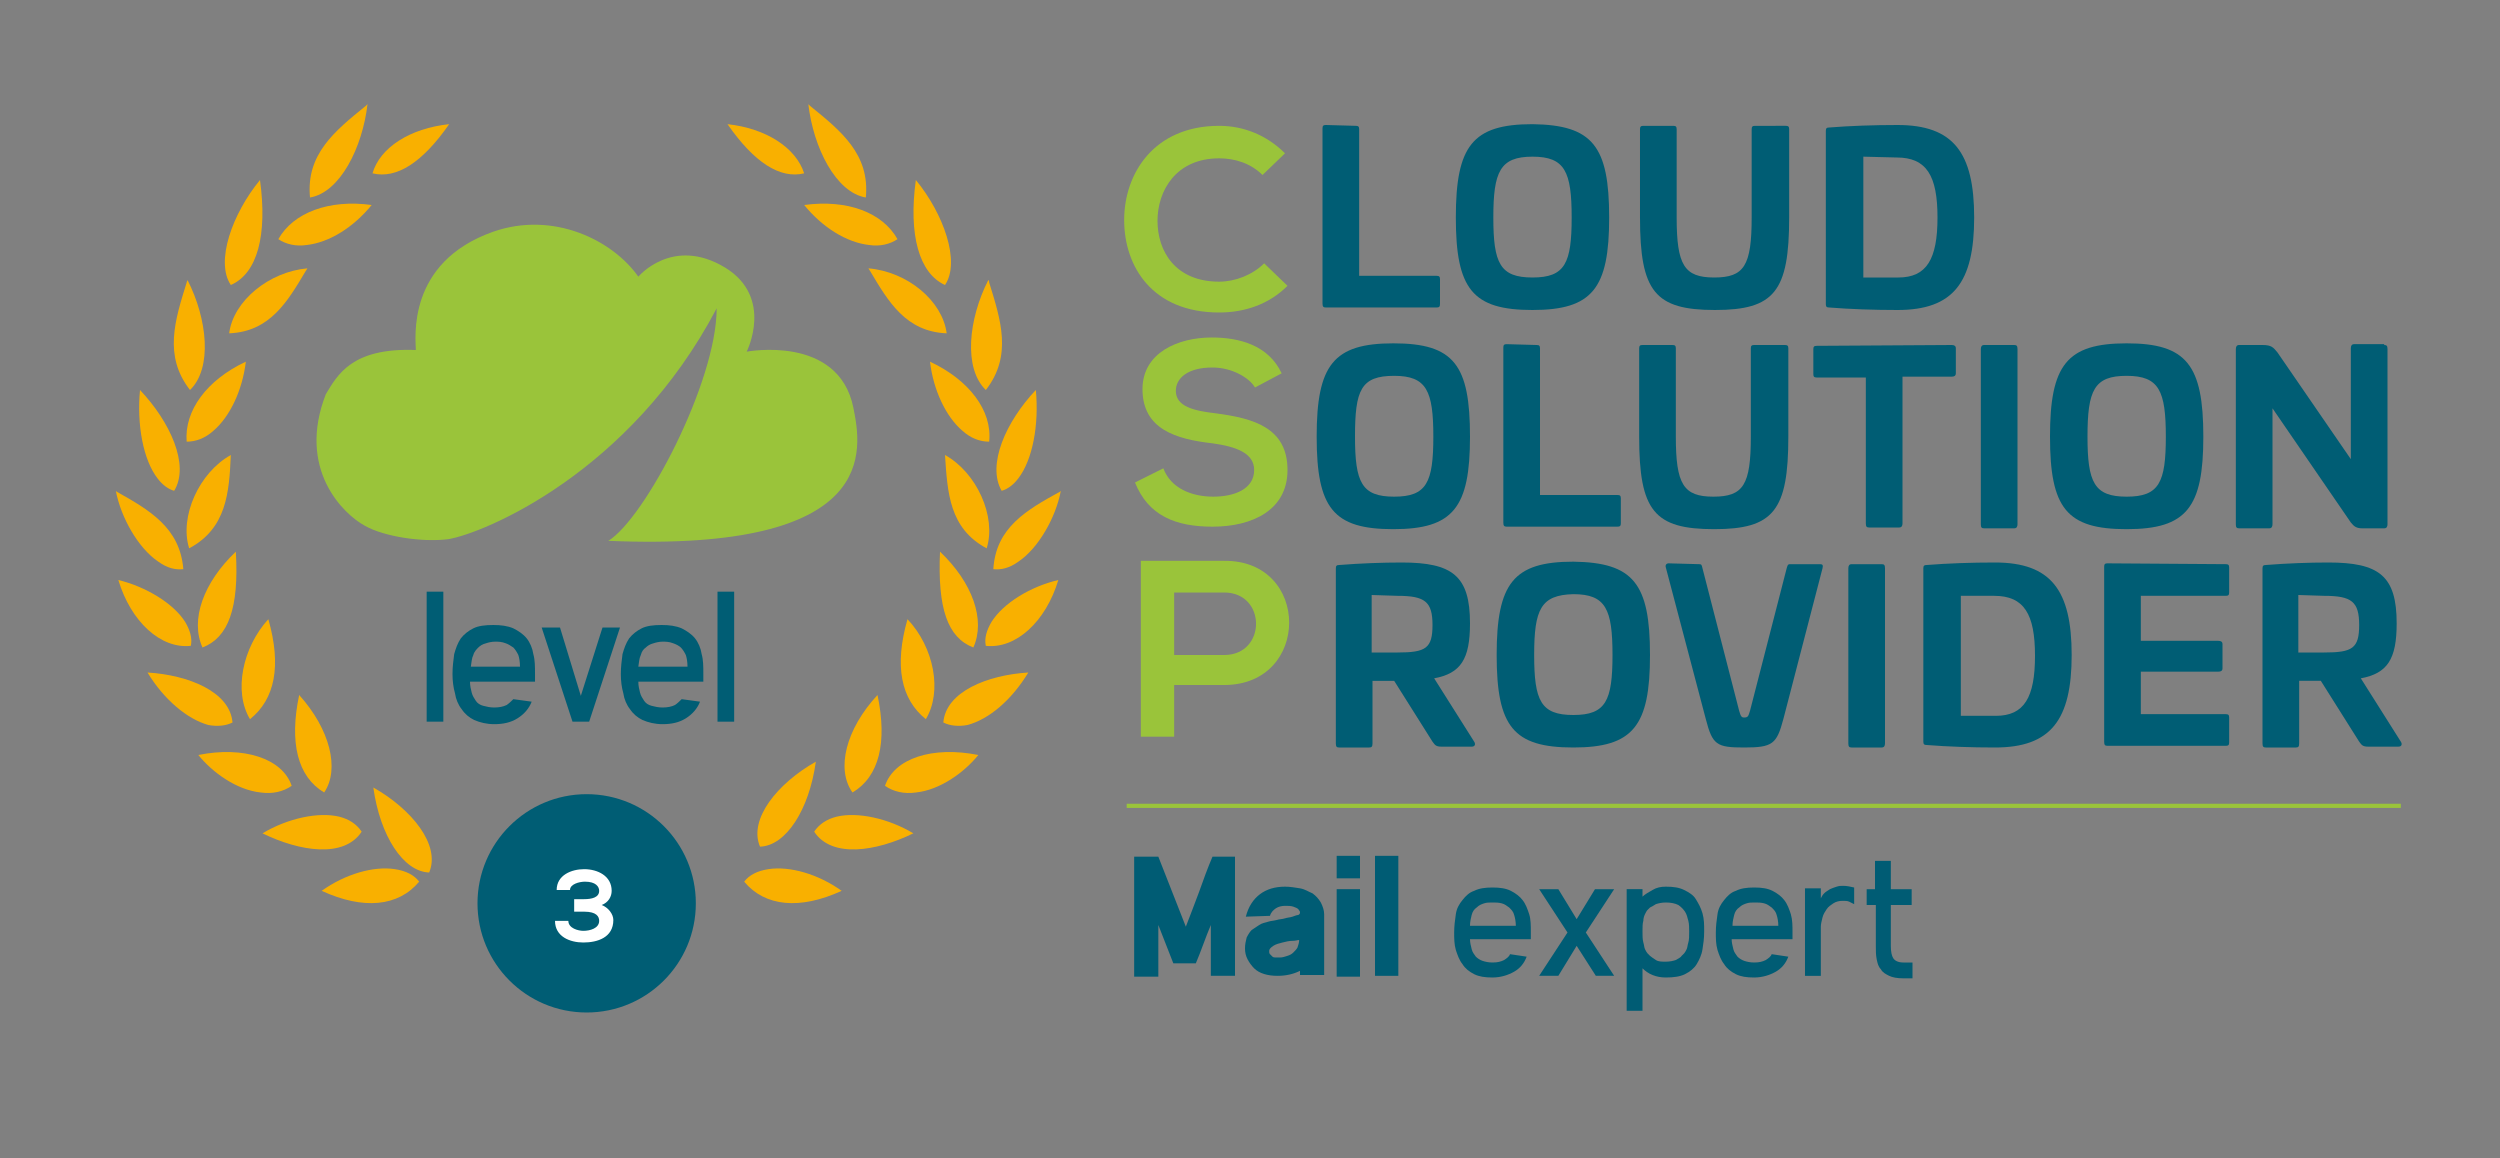 <?xml version="1.0" encoding="utf-8"?>
<!-- Generator: Adobe Illustrator 23.1.0, SVG Export Plug-In . SVG Version: 6.00 Build 0)  -->
<svg version="1.1" id="Livello_1" xmlns="http://www.w3.org/2000/svg" xmlns:xlink="http://www.w3.org/1999/xlink" x="0px" y="0px"
	 viewBox="0 0 300 139" style="enable-background:new 0 0 300 139;" xml:space="preserve">
<rect x="0" y="0" width="300" height="139" fill="#808080" stroke="none"/>
<style type="text/css">
	.st0{fill:#F9B000;}
	.st1{fill:#005D74;}
	.st2{fill:none;stroke:#9AC43A;stroke-width:0.5;stroke-miterlimit:10;}
	.st3{fill:#9AC43A;}
	.st4{display:none;enable-background:new    ;}
	.st5{display:inline;fill:#FFFFFF;}
	.st6{enable-background:new    ;}
	.st7{fill:#FFFFFF;}
	.st8{fill:#005C74;}
</style>
<g>
	<g>
		<path class="st0" d="M101,106.9c-2.8-2-6.2-3-8.8-2.6c-1.3,0.2-2.3,0.7-2.9,1.5C91.8,108.8,96,109.2,101,106.9"/>
		<path class="st0" d="M38.6,106.9c2.8-2,6.2-3,8.8-2.6c1.3,0.2,2.3,0.7,2.9,1.5C47.8,108.8,43.6,109.2,38.6,106.9"/>
		<path class="st0" d="M83.1,35.3"/>
		<path class="st0" d="M84.1,35.8"/>
		<path class="st0" d="M119,74.6c-0.6,1-0.9,2-0.7,2.9c3.6,0.4,7.2-2.9,8.7-7.9C123.6,70.4,120.4,72.4,119,74.6"/>
		<path class="st0" d="M119.2,68.3c0.9,0.1,1.9-0.1,3-0.9c2.4-1.6,4.5-5.3,5.1-8.5l-0.1,0.1C123.2,61.2,119.5,63.3,119.2,68.3"/>
		<path class="st0" d="M91.2,101.6c3.1-0.1,5.9-4.4,6.7-10.2C93.3,94,89.8,98.3,91.2,101.6"/>
		<path class="st0" d="M123.4,80.7c-4.9,0.3-9.9,2.3-10.2,6c0.8,0.4,1.8,0.5,2.9,0.3C118.7,86.3,121.4,84,123.4,80.7"/>
		<path class="st0" d="M108.9,74.3c-1.6,5.6-0.8,9.6,2.2,12C113.1,83,112.1,77.7,108.9,74.3"/>
		<path class="st0" d="M109.6,100c-3-1.8-6.7-2.6-9.2-2c-1.2,0.3-2.1,0.9-2.7,1.8C99.8,103,105.1,102.2,109.6,100"/>
		<path class="st0" d="M102.3,95.1c3.2-1.9,4.2-6,3-11.7C101.5,87.5,100.3,92.3,102.3,95.1"/>
		<path class="st0" d="M104.2,32.2c0.1,0.1,0.1,0.2,0.2,0.3c2.2,3.7,4.3,7.3,9.2,7.5C113.1,36.1,108.9,32.6,104.2,32.2"/>
		<path class="st0" d="M120.2,58.9c0.7-0.2,1.4-0.7,2-1.5c1.7-2.2,2.5-6.4,2.1-10.6C120.7,50.6,118.4,55.8,120.2,58.9"/>
		<path class="st0" d="M113.4,34.2c1.9-2.8-0.2-8.6-3.5-12.6C109,28.2,110.3,32.8,113.4,34.2"/>
		<path class="st0" d="M118.6,33.6c-2.4,4.7-3,10.6-0.3,13.2c3.2-4.1,1.8-8.4,0.4-12.9C118.7,33.8,118.7,33.7,118.6,33.6"/>
		<path class="st0" d="M106.2,94.3c1,0.7,2.3,1,3.7,0.8c2.9-0.3,5.8-2.4,7.5-4.5C111.9,89.5,107.3,91,106.2,94.3"/>
		<path class="st0" d="M111.6,43.4c0.4,3.4,1.9,6.6,3.9,8.3c1,0.9,2.1,1.3,3.2,1.3C119.1,49.3,116.3,45.6,111.6,43.4"/>
		<path class="st0" d="M118.4,65.8c1.2-3.8-1.2-9.1-5-11.2C113.7,59.1,113.9,63.4,118.4,65.8"/>
		<path class="st0" d="M116.8,77.7c1.5-3.3-0.1-7.8-4-11.5C112.5,73,113.7,76.5,116.8,77.7"/>
		<path class="st0" d="M87.3,14.9c3.2,4.6,6.3,6.6,9.2,5.9C95.5,17.7,91.9,15.4,87.3,14.9"/>
		<path class="st0" d="M97,12.5c0.6,5.2,3.3,10.6,6.9,11.2c0.5-5.2-3-8-6.7-11L97,12.5z"/>
		<path class="st0" d="M96.5,24.6c2.2,2.7,5.1,4.5,7.8,4.8c1.3,0.2,2.5-0.1,3.4-0.7C105.9,25.5,101.7,23.9,96.5,24.6"/>
		<path class="st0" d="M22.2,74.6c0.6,1,0.9,2,0.7,2.9c-3.6,0.4-7.2-2.9-8.7-7.9C17.5,70.4,20.8,72.4,22.2,74.6"/>
		<path class="st0" d="M22,68.3c-0.9,0.1-1.9-0.1-3-0.9c-2.4-1.6-4.5-5.3-5.1-8.5L14,59C17.9,61.2,21.6,63.3,22,68.3"/>
		<path class="st0" d="M51.5,104.7c-3.1-0.1-5.9-4.4-6.7-10.2C49.4,97.1,52.9,101.4,51.5,104.7"/>
		<path class="st0" d="M17.7,80.7c4.9,0.3,9.9,2.3,10.2,6c-0.8,0.4-1.8,0.5-2.9,0.3C22.5,86.3,19.7,84,17.7,80.7"/>
		<path class="st0" d="M32.2,74.3c1.6,5.6,0.8,9.6-2.2,12C28,83,29.1,77.7,32.2,74.3"/>
		<path class="st0" d="M31.5,100c3-1.8,6.7-2.6,9.2-2c1.2,0.3,2.1,0.9,2.7,1.8C41.3,103,36,102.2,31.5,100"/>
		<path class="st0" d="M38.9,95.1c-3.2-1.9-4.2-6-3-11.7C39.6,87.5,40.8,92.3,38.9,95.1"/>
		<path class="st0" d="M36.9,32.2c-0.1,0.1-0.1,0.2-0.2,0.3c-2.2,3.7-4.3,7.3-9.2,7.5C28,36.1,32.3,32.6,36.9,32.2"/>
		<path class="st0" d="M20.9,58.9c-0.7-0.2-1.4-0.7-2-1.5c-1.7-2.2-2.5-6.4-2.1-10.6C20.4,50.6,22.8,55.8,20.9,58.9"/>
		<path class="st0" d="M27.7,34.2c-1.9-2.8,0.2-8.6,3.5-12.6C32.1,28.2,30.9,32.8,27.7,34.2"/>
		<path class="st0" d="M22.5,33.6c2.4,4.7,3,10.6,0.3,13.2c-3.2-4.1-1.8-8.4-0.4-12.9C22.4,33.8,22.5,33.7,22.5,33.6"/>
		<path class="st0" d="M35,94.3c-1,0.7-2.3,1-3.7,0.8c-2.9-0.3-5.8-2.4-7.5-4.5C29.2,89.5,33.9,91,35,94.3"/>
		<path class="st0" d="M29.5,43.4c-0.4,3.4-1.9,6.6-3.9,8.3c-1,0.9-2.1,1.3-3.2,1.3C22.1,49.3,24.8,45.6,29.5,43.4"/>
		<path class="st0" d="M22.7,65.8c-1.2-3.8,1.2-9.1,5-11.2C27.5,59.1,27.2,63.4,22.7,65.8"/>
		<path class="st0" d="M24.3,77.7c-1.5-3.3,0.1-7.8,4-11.5C28.7,73,27.4,76.5,24.3,77.7"/>
		<path class="st0" d="M53.9,14.9c-3.2,4.6-6.3,6.6-9.2,5.9C45.6,17.7,49.2,15.4,53.9,14.9"/>
		<path class="st0" d="M44.1,12.5c-0.6,5.2-3.3,10.6-6.9,11.2c-0.5-5.2,3-8,6.7-11L44.1,12.5z"/>
		<path class="st0" d="M44.6,24.6c-2.2,2.7-5.1,4.5-7.8,4.8c-1.3,0.2-2.5-0.1-3.4-0.7C35.2,25.5,39.5,23.9,44.6,24.6"/>
	</g>
	<g>
		<path class="st1" d="M162.7,15.1c0.3,0,0.4,0.1,0.4,0.4v17.6h9.3c0.3,0,0.4,0.1,0.4,0.4v3c0,0.3-0.1,0.4-0.4,0.4h-13.3
			c-0.3,0-0.4-0.1-0.4-0.5v-21c0-0.3,0.1-0.4,0.4-0.4L162.7,15.1L162.7,15.1z"/>
		<path class="st1" d="M193.1,26.1c0,8.5-2,11.1-9.2,11.1s-9.2-2.5-9.2-11.1s2-11.2,9.2-11.2C191.1,15,193.1,17.5,193.1,26.1
			 M179.2,26.1c0,5.5,0.8,7.2,4.7,7.2s4.7-1.7,4.7-7.2s-0.8-7.3-4.7-7.3S179.2,20.6,179.2,26.1"/>
		<path class="st1" d="M214.3,15.1c0.3,0,0.4,0.1,0.4,0.4v10.6c0,8.9-1.8,11.1-8.9,11.1c-7.2,0-9-2.2-9-11.1V15.5
			c0-0.3,0.1-0.4,0.4-0.4h3.6c0.3,0,0.4,0.1,0.4,0.4v10.6c0,5.7,0.9,7.2,4.5,7.2s4.5-1.4,4.5-7.2V15.5c0-0.3,0.1-0.4,0.4-0.4H214.3z
			"/>
		<path class="st1" d="M236.9,26.1c0,7.8-2.5,11.1-9.2,11.1c-2.8,0-5.7-0.1-8.2-0.3c-0.3,0-0.4-0.1-0.4-0.4V15.7
			c0-0.3,0.1-0.4,0.4-0.4c2.5-0.2,5.4-0.3,8.2-0.3C234.4,15,236.9,18.3,236.9,26.1 M223.6,18.8v14.5h4.2c3.4,0,4.7-2.2,4.7-7.2
			s-1.3-7.2-4.9-7.2L223.6,18.8L223.6,18.8z"/>
		<path class="st1" d="M176.4,52.4c0,8.5-2,11.1-9.2,11.1S158,61,158,52.4s2-11.2,9.2-11.2C174.5,41.2,176.4,43.8,176.4,52.4
			 M162.6,52.4c0,5.5,0.8,7.2,4.7,7.2s4.7-1.7,4.7-7.2s-0.8-7.3-4.7-7.3C163.3,45.1,162.6,46.8,162.6,52.4"/>
		<path class="st1" d="M184.4,41.4c0.3,0,0.4,0.1,0.4,0.4v17.6h9.3c0.3,0,0.4,0.1,0.4,0.4v3c0,0.3-0.1,0.4-0.4,0.4h-13.3
			c-0.3,0-0.4-0.1-0.4-0.5v-21c0-0.3,0.1-0.4,0.4-0.4L184.4,41.4L184.4,41.4z"/>
		<path class="st1" d="M214.2,41.4c0.3,0,0.4,0.1,0.4,0.4v10.6c0,8.9-1.8,11.1-8.9,11.1c-7.2,0-9-2.2-9-11.1V41.8
			c0-0.3,0.1-0.4,0.4-0.4h3.6c0.3,0,0.4,0.1,0.4,0.4v10.6c0,5.7,0.9,7.2,4.5,7.2s4.5-1.4,4.5-7.2V41.8c0-0.3,0.1-0.4,0.4-0.4
			C210.5,41.4,214.2,41.4,214.2,41.4z"/>
		<path class="st1" d="M234.2,41.4c0.3,0,0.5,0.1,0.5,0.4v3c0,0.3-0.2,0.4-0.5,0.4h-5.9v17.6c0,0.3-0.1,0.5-0.4,0.5h-3.6
			c-0.3,0-0.4-0.1-0.4-0.5V45.3H218c-0.3,0-0.4-0.1-0.4-0.4v-3c0-0.3,0.1-0.4,0.4-0.4L234.2,41.4L234.2,41.4z"/>
		<path class="st1" d="M241.7,41.4c0.3,0,0.4,0.1,0.4,0.5v21c0,0.3-0.1,0.5-0.4,0.5h-3.6c-0.3,0-0.4-0.1-0.4-0.5v-21
			c0-0.3,0.1-0.5,0.4-0.5H241.7z"/>
		<path class="st1" d="M264.4,52.4c0,8.5-2,11.1-9.2,11.1S246,61,246,52.4s2-11.2,9.2-11.2S264.4,43.8,264.4,52.4 M250.5,52.4
			c0,5.5,0.8,7.2,4.7,7.2c3.9,0,4.7-1.7,4.7-7.2s-0.8-7.3-4.7-7.3C251.3,45.1,250.5,46.8,250.5,52.4"/>
		<path class="st1" d="M286.1,41.4c0.3,0,0.4,0.1,0.4,0.5v21c0,0.3-0.1,0.5-0.4,0.5h-2.6c-0.7,0-1-0.2-1.4-0.7L272.7,49v13.9
			c0,0.3-0.1,0.5-0.4,0.5h-3.6c-0.3,0-0.4-0.1-0.4-0.5v-21c0-0.3,0.1-0.5,0.4-0.5h2.8c1.1,0,1.3,0.3,1.8,0.9l8.8,12.8V41.8
			c0-0.3,0.1-0.5,0.4-0.5h3.6V41.4z"/>
		<path class="st1" d="M176.4,74.8c0,4.3-1.1,6-4.3,6.6l4.8,7.6c0.2,0.3,0.1,0.6-0.3,0.6H173c-0.7,0-0.8-0.2-1.1-0.6l-4.6-7.3h-2.6
			v7.5c0,0.4-0.1,0.5-0.4,0.5h-3.6c-0.3,0-0.4-0.1-0.4-0.5v-21c0-0.3,0.1-0.4,0.4-0.4c2.5-0.2,5.2-0.3,7.5-0.3
			C174.3,67.5,176.4,69.1,176.4,74.8 M164.6,71.4v6.9h3.1c3.4,0,4.2-0.5,4.2-3.3s-0.9-3.5-4.2-3.5L164.6,71.4L164.6,71.4z"/>
		<path class="st1" d="M198,78.6c0,8.5-2,11.1-9.2,11.1s-9.2-2.5-9.2-11.1s2-11.2,9.2-11.2C196,67.5,198,70,198,78.6 M184.1,78.6
			c0,5.5,0.8,7.2,4.7,7.2s4.7-1.7,4.7-7.2s-0.8-7.3-4.7-7.3C184.9,71.4,184.1,73.1,184.1,78.6"/>
		<path class="st1" d="M203.9,67.7c0.3,0,0.3,0.1,0.4,0.5l4.4,17.1c0.2,0.7,0.3,0.8,0.6,0.8c0.5,0,0.5-0.2,0.7-0.8l4.4-17.1
			c0.1-0.3,0.1-0.5,0.4-0.5h3.6c0.3,0,0.4,0.1,0.3,0.5L214,86.3c-0.8,3-1.3,3.4-4.7,3.4c-3.3,0-3.8-0.3-4.6-3.4l-4.8-18.2
			c-0.1-0.3,0.1-0.5,0.3-0.5L203.9,67.7L203.9,67.7z"/>
		<path class="st1" d="M225.8,67.7c0.3,0,0.4,0.1,0.4,0.5v21c0,0.3-0.1,0.5-0.4,0.5h-3.6c-0.3,0-0.4-0.1-0.4-0.5v-21
			c0-0.3,0.1-0.5,0.4-0.5H225.8z"/>
		<path class="st1" d="M248.6,78.6c0,7.8-2.5,11.1-9.2,11.1c-2.8,0-5.7-0.1-8.2-0.3c-0.3,0-0.4-0.1-0.4-0.4V68.2
			c0-0.3,0.1-0.4,0.4-0.4c2.5-0.2,5.4-0.3,8.2-0.3C246.1,67.5,248.6,70.8,248.6,78.6 M235.3,71.4v14.5h4.2c3.4,0,4.7-2.2,4.7-7.2
			s-1.3-7.2-4.9-7.2h-4V71.4z"/>
		<path class="st1" d="M267.1,67.7c0.3,0,0.4,0.1,0.4,0.4v3c0,0.3-0.1,0.4-0.4,0.4h-10.2v5.4h9.3c0.3,0,0.5,0.1,0.5,0.4v2.9
			c0,0.3-0.2,0.4-0.5,0.4h-9.3v5.1h10.2c0.3,0,0.4,0.1,0.4,0.4v3c0,0.3-0.1,0.4-0.4,0.4h-14.2c-0.3,0-0.4-0.1-0.4-0.5V68
			c0-0.3,0.1-0.4,0.4-0.4L267.1,67.7L267.1,67.7z"/>
		<path class="st1" d="M287.6,74.8c0,4.3-1.1,6-4.3,6.6l4.8,7.6c0.2,0.3,0.1,0.6-0.3,0.6h-3.6c-0.7,0-0.8-0.2-1.1-0.6l-4.6-7.3h-2.6
			v7.5c0,0.4-0.1,0.5-0.4,0.5h-3.6c-0.3,0-0.4-0.1-0.4-0.5v-21c0-0.3,0.1-0.4,0.4-0.4c2.5-0.2,5.2-0.3,7.5-0.3
			C285.5,67.5,287.6,69.1,287.6,74.8 M275.8,71.4v6.9h3.1c3.4,0,4.2-0.5,4.2-3.3s-0.9-3.5-4.2-3.5L275.8,71.4L275.8,71.4z"/>
	</g>
	<line class="st2" x1="135.2" y1="96.7" x2="288.1" y2="96.7"/>
	<path class="st3" d="M102.4,48.9c-1.8-8.8-12.8-6.7-12.8-6.7s3.3-6.5-2.6-10.1c-6.3-3.8-10.4,1.1-10.4,1.1
		c-3.1-4.4-10.2-7.9-17.4-5.4c-10.5,3.7-9.3,12.9-9.3,14.2c-7.7-0.3-9.4,3-10.8,5.3c-3.5,9,2.1,14.4,4.7,15.8c2.3,1.3,6.9,2,10,1.6
		C58,64,75.6,56.8,86,37c0,8.8-8.6,25.2-13,27.9C105.8,66.3,103.4,53.9,102.4,48.9z"/>
	<g>
		<path class="st1" d="M53.2,71v15.6h-2V71H53.2z"/>
		<path class="st1" d="M64.4,81.8h-8c0,0.5,0.1,0.9,0.2,1.3c0.1,0.4,0.3,0.7,0.5,1s0.5,0.5,0.9,0.6s0.8,0.2,1.3,0.2
			c0.6,0,1.1-0.1,1.5-0.3c0.3-0.2,0.6-0.5,0.8-0.7l2.2,0.3c-0.3,0.8-0.9,1.5-1.7,2s-1.7,0.7-2.8,0.7c-0.9,0-1.7-0.2-2.4-0.5
			c-0.6-0.3-1.1-0.7-1.5-1.3c-0.4-0.5-0.7-1.2-0.8-1.9c-0.2-0.7-0.3-1.5-0.3-2.3c0-0.9,0.1-1.6,0.2-2.4c0.2-0.7,0.4-1.3,0.8-1.9
			c0.4-0.5,0.9-0.9,1.5-1.2c0.6-0.3,1.4-0.4,2.4-0.4c0.9,0,1.7,0.1,2.4,0.4c0.6,0.3,1.2,0.7,1.6,1.2c0.4,0.5,0.7,1.2,0.8,1.9
			c0.2,0.7,0.2,1.5,0.2,2.4v0.9H64.4z M59.4,77c-0.4,0-0.8,0.1-1.1,0.2c-0.4,0.1-0.7,0.3-0.9,0.5s-0.5,0.5-0.6,0.9
			c-0.2,0.4-0.2,0.8-0.3,1.4h5.9c0-0.6-0.1-1.1-0.2-1.4c-0.2-0.4-0.4-0.7-0.6-0.9c-0.3-0.2-0.6-0.4-0.9-0.5C60.2,77,59.8,77,59.4,77
			z"/>
		<path class="st1" d="M74.4,75.3l-3.7,11.3h-2L65,75.3h2.2l2.5,8.2l2.6-8.2H74.4z"/>
		<path class="st1" d="M84.6,81.8h-8c0,0.5,0.1,0.9,0.2,1.3s0.3,0.7,0.5,1s0.5,0.5,0.9,0.6s0.8,0.2,1.3,0.2c0.6,0,1.1-0.1,1.5-0.3
			c0.3-0.2,0.6-0.5,0.8-0.7l2.2,0.3c-0.3,0.8-0.9,1.5-1.7,2c-0.8,0.5-1.7,0.7-2.8,0.7c-0.9,0-1.7-0.2-2.4-0.5
			c-0.6-0.3-1.1-0.7-1.5-1.3c-0.4-0.5-0.7-1.2-0.8-1.9c-0.2-0.7-0.3-1.5-0.3-2.3c0-0.9,0.1-1.6,0.2-2.4c0.2-0.7,0.4-1.3,0.8-1.9
			c0.4-0.5,0.9-0.9,1.5-1.2c0.6-0.3,1.4-0.4,2.4-0.4c0.9,0,1.7,0.1,2.4,0.4c0.6,0.3,1.2,0.7,1.6,1.2s0.7,1.2,0.8,1.9
			c0.2,0.7,0.2,1.5,0.2,2.4v0.9H84.6z M79.5,77c-0.4,0-0.8,0.1-1.1,0.2c-0.4,0.1-0.7,0.3-0.9,0.5c-0.3,0.2-0.5,0.5-0.6,0.9
			c-0.2,0.4-0.2,0.8-0.3,1.4h5.9c0-0.6-0.1-1.1-0.2-1.4c-0.2-0.4-0.4-0.7-0.6-0.9s-0.6-0.4-0.9-0.5C80.3,77,79.9,77,79.5,77z"/>
		<path class="st1" d="M88.1,71v15.6h-2V71H88.1z"/>
	</g>
	<g>
		<path class="st3" d="M154.5,34.3c-2.2,2.2-5.1,3.2-8.2,3.2c-8,0-11.4-5.5-11.4-11.1s3.6-11.3,11.4-11.3c2.9,0,5.7,1.1,7.9,3.3
			l-2.7,2.6c-1.4-1.4-3.3-2-5.2-2c-5.2,0-7.4,3.9-7.4,7.5s2.1,7.3,7.4,7.3c1.9,0,4-0.8,5.4-2.2L154.5,34.3z"/>
		<path class="st3" d="M150.6,46.5c-0.7-1.2-2.8-2.4-5.1-2.4c-3,0-4.4,1.3-4.4,2.8c0,1.9,2.2,2.4,4.8,2.7c4.5,0.6,8.6,1.7,8.6,6.8
			c0,4.8-4.2,6.8-9,6.8c-4.4,0-7.7-1.3-9.3-5.3l3.4-1.7c0.9,2.4,3.4,3.4,6,3.4c2.5,0,4.9-0.9,4.9-3.2c0-2-2.1-2.8-5-3.2
			c-4.4-0.5-8.4-1.7-8.4-6.5c0-4.4,4.3-6.2,8.3-6.2c3.3,0,6.8,0.9,8.4,4.3L150.6,46.5z"/>
		<path class="st3" d="M146.9,82.2h-6v6.2h-4V67.3c3.3,0,6.7,0,10,0C157.3,67.2,157.3,82.2,146.9,82.2z M140.9,78.6h6
			c5.1,0,5.1-7.5,0-7.5h-6V78.6z"/>
	</g>
	<circle class="st1" cx="70.4" cy="108.4" r="13.1"/>
	<g class="st4">
		<path class="st5" d="M68.6,111.5h1.3v-5.6h-1.3v-1.4h2.9v7.1h1.2v1.3h-4V111.5z"/>
	</g>
	<g class="st4">
		<path class="st5" d="M67,106.9c0-1.8,1.7-2.5,3.2-2.5c1.7,0,3.5,0.7,3.5,2.7c0,2.1-1.6,2.5-3.4,2.5c-0.7,0-1.8,0.2-1.8,1.1v0.7
			h5.2v1.5H67c0-0.7,0-1.5,0-2.2c0-1.9,1.8-2.5,3.4-2.5c0.6,0,1.8-0.1,1.8-1.1c0-0.9-0.8-1.3-1.9-1.3c-0.8,0-1.7,0.4-1.7,1.2H67z"/>
	</g>
	<g class="st6">
		<path class="st7" d="M68.9,109.2v-1.3h1.2c0.9,0,1.8-0.2,1.8-1c0-0.5-0.4-1.1-1.7-1.1c-0.7,0-1.8,0.3-1.8,1h-1.6
			c0-1.8,1.8-2.5,3.3-2.5c1.6,0,3.3,0.8,3.3,2.6c0,0.7-0.4,1.4-1.2,1.7c0.8,0.3,1.4,1.1,1.4,1.8c0,2.1-1.9,2.7-3.6,2.7
			c-1.6,0-3.4-0.7-3.4-2.6h1.6c0,0.9,1.2,1.2,1.8,1.2c0.8,0,1.9-0.3,1.9-1.2c0-0.5-0.3-1.1-1.8-1.1H68.9z"/>
	</g>
</g>
<g>
	<path class="st8" d="M148.2,102.7v14.4h-2.9v-6.1c-0.3,0.7-0.6,1.5-0.9,2.3c-0.3,0.8-0.6,1.6-0.9,2.3h-2.7L139,111v6.2h-2.9v-14.4
		h2.9l3.3,8.4c0.6-1.5,1.1-2.9,1.6-4.2c0.5-1.4,1-2.8,1.6-4.2H148.2z"/>
	<path class="st8" d="M149.5,110c0.3-1.2,0.9-2.1,1.7-2.7c0.8-0.6,1.8-0.9,3-0.9c0.6,0,1.2,0.1,1.8,0.2c0.6,0.1,1,0.4,1.5,0.6
		c0.4,0.3,0.7,0.6,1,1.1c0.2,0.4,0.4,0.9,0.4,1.4l0,7.3h-2.9l0-0.5c-0.8,0.4-1.7,0.6-2.7,0.6c-1.2,0-2.2-0.3-2.8-0.9
		c-0.3-0.3-0.6-0.7-0.8-1.1c-0.2-0.4-0.3-0.8-0.3-1.3c0-0.5,0.1-0.9,0.2-1.3c0.2-0.4,0.4-0.7,0.6-0.9c0.3-0.2,0.6-0.4,0.9-0.6
		c0.3-0.2,0.7-0.3,1.1-0.4c0.3-0.1,0.6-0.1,1-0.2c0.3-0.1,0.7-0.1,1-0.2c0.3-0.1,0.6-0.1,0.9-0.2c0.3-0.1,0.5-0.2,0.7-0.2
		c0.1-0.1,0.2-0.1,0.2-0.3s-0.1-0.2-0.2-0.4c-0.1-0.1-0.3-0.2-0.6-0.3c-0.3-0.1-0.6-0.1-1-0.1c-0.4,0-0.8,0.1-1.1,0.3
		c-0.3,0.2-0.6,0.5-0.7,0.9L149.5,110z M153.6,114.9c0.3,0,0.6-0.1,0.9-0.2c0.3-0.1,0.5-0.2,0.7-0.4c0.2-0.2,0.4-0.4,0.5-0.6
		c0.1-0.3,0.2-0.6,0.2-0.9c-0.2,0-0.4,0.1-0.8,0.1c-0.4,0-0.8,0.1-1.2,0.2c-0.4,0.1-0.8,0.2-1.1,0.4c-0.3,0.2-0.5,0.4-0.5,0.6
		c0,0.2,0,0.3,0.1,0.4c0.1,0.1,0.2,0.2,0.3,0.3c0.1,0.1,0.3,0.1,0.4,0.1C153.3,114.9,153.5,114.9,153.6,114.9z"/>
	<path class="st8" d="M163.2,106.7v10.5h-2.8v-10.5H163.2z M160.4,102.7h2.8v2.7h-2.8V102.7z"/>
	<path class="st8" d="M167.8,102.7v14.4H165v-14.4H167.8z"/>
	<path class="st8" d="M183.8,112.7h-7.4c0,0.4,0.1,0.8,0.2,1.2c0.1,0.4,0.3,0.6,0.5,0.9c0.2,0.2,0.5,0.4,0.8,0.5
		c0.3,0.1,0.7,0.2,1.2,0.2c0.6,0,1-0.1,1.4-0.3c0.3-0.2,0.6-0.4,0.7-0.7l2,0.3c-0.3,0.8-0.8,1.4-1.5,1.8c-0.7,0.4-1.6,0.7-2.6,0.7
		c-0.9,0-1.6-0.1-2.2-0.4c-0.6-0.3-1.1-0.7-1.4-1.2c-0.4-0.5-0.6-1.1-0.8-1.7c-0.2-0.7-0.2-1.4-0.2-2.1c0-0.8,0.1-1.5,0.2-2.2
		s0.4-1.2,0.8-1.7c0.4-0.5,0.8-0.9,1.4-1.1c0.6-0.3,1.3-0.4,2.2-0.4c0.9,0,1.6,0.1,2.2,0.4c0.6,0.3,1.1,0.7,1.4,1.1
		c0.4,0.5,0.6,1.1,0.8,1.7s0.2,1.4,0.2,2.2V112.7z M179.1,108.3c-0.4,0-0.7,0-1,0.1c-0.3,0.1-0.6,0.2-0.9,0.5
		c-0.3,0.2-0.5,0.5-0.6,0.9c-0.1,0.4-0.2,0.8-0.2,1.3h5.5c0-0.5-0.1-1-0.2-1.3c-0.1-0.4-0.3-0.6-0.6-0.9c-0.3-0.2-0.5-0.4-0.9-0.5
		C179.8,108.3,179.5,108.3,179.1,108.3z"/>
	<path class="st8" d="M187,106.7l2.2,3.6l2.2-3.6h2.3l-3.4,5.2l3.4,5.2h-2.2l-2.3-3.6l-2.2,3.6h-2.3l3.4-5.2l-3.4-5.2H187z"/>
	<path class="st8" d="M204.5,111.8c0,0.8-0.1,1.5-0.2,2.1c-0.1,0.7-0.4,1.3-0.7,1.8c-0.3,0.5-0.8,0.9-1.4,1.2
		c-0.6,0.3-1.4,0.4-2.3,0.4c-0.6,0-1.1-0.1-1.6-0.3c-0.5-0.2-0.9-0.5-1.2-0.8v5.1h-1.9v-14.6h1.9v0.9c0.3-0.3,0.7-0.5,1.2-0.8
		c0.5-0.3,1-0.4,1.6-0.4c0.9,0,1.6,0.1,2.2,0.4c0.6,0.3,1.1,0.6,1.4,1.1s0.6,1,0.8,1.7C204.5,110.3,204.5,111,204.5,111.8z
		 M199.9,108.3c-0.5,0-0.9,0.1-1.2,0.2c-0.3,0.2-0.5,0.3-0.7,0.4c-0.1,0.1-0.2,0.2-0.3,0.3s-0.2,0.3-0.3,0.5
		c-0.1,0.2-0.2,0.5-0.2,0.8c-0.1,0.3-0.1,0.8-0.1,1.3c0,0.5,0,0.9,0.1,1.3c0.1,0.3,0.1,0.6,0.2,0.8c0.1,0.2,0.2,0.4,0.3,0.5
		c0.1,0.1,0.2,0.2,0.3,0.3c0.1,0.1,0.4,0.3,0.7,0.5c0.3,0.2,0.7,0.2,1.2,0.2c0.5,0,0.9-0.1,1.2-0.2c0.3-0.2,0.6-0.3,0.7-0.5
		c0.1-0.1,0.2-0.2,0.3-0.3c0.1-0.1,0.2-0.3,0.3-0.5c0.1-0.2,0.1-0.5,0.2-0.8c0.1-0.3,0.1-0.8,0.1-1.3c0-0.5,0-0.9-0.1-1.3
		c-0.1-0.4-0.2-0.8-0.4-1.1c-0.2-0.3-0.5-0.6-0.8-0.8C201,108.4,200.5,108.3,199.9,108.3z"/>
	<path class="st8" d="M215.2,112.7h-7.4c0,0.4,0.1,0.8,0.2,1.2c0.1,0.4,0.3,0.6,0.5,0.9c0.2,0.2,0.5,0.4,0.8,0.5s0.7,0.2,1.2,0.2
		c0.6,0,1-0.1,1.4-0.3c0.3-0.2,0.6-0.4,0.7-0.7l2,0.3c-0.3,0.8-0.8,1.4-1.5,1.8c-0.7,0.4-1.6,0.7-2.6,0.7c-0.9,0-1.6-0.1-2.2-0.4
		c-0.6-0.3-1.1-0.7-1.4-1.2c-0.4-0.5-0.6-1.1-0.8-1.7c-0.2-0.7-0.2-1.4-0.2-2.1c0-0.8,0.1-1.5,0.2-2.2s0.4-1.2,0.8-1.7
		c0.4-0.5,0.8-0.9,1.4-1.1c0.6-0.3,1.3-0.4,2.2-0.4c0.9,0,1.6,0.1,2.2,0.4c0.6,0.3,1.1,0.7,1.4,1.1c0.4,0.5,0.6,1.1,0.8,1.7
		c0.2,0.7,0.2,1.4,0.2,2.2V112.7z M210.6,108.3c-0.4,0-0.7,0-1,0.1c-0.3,0.1-0.6,0.2-0.9,0.5c-0.3,0.2-0.5,0.5-0.6,0.9
		c-0.1,0.4-0.2,0.8-0.2,1.3h5.5c0-0.5-0.1-1-0.2-1.3c-0.1-0.4-0.3-0.6-0.6-0.9c-0.3-0.2-0.5-0.4-0.9-0.5
		C211.3,108.3,211,108.3,210.6,108.3z"/>
	<path class="st8" d="M222.5,108.5c-0.2-0.1-0.4-0.2-0.6-0.3c-0.2-0.1-0.5-0.1-0.8-0.1c-0.4,0-0.8,0.1-1.1,0.3
		c-0.3,0.2-0.6,0.4-0.8,0.7c-0.2,0.3-0.4,0.6-0.5,1c-0.1,0.4-0.2,0.8-0.2,1.1v5.9h-1.9v-10.5h1.9v1.2c0.1-0.2,0.2-0.4,0.4-0.6
		c0.2-0.2,0.4-0.3,0.7-0.5c0.2-0.1,0.5-0.2,0.8-0.3c0.3-0.1,0.5-0.1,0.8-0.1c0.4,0,0.9,0.1,1.3,0.2V108.5z"/>
	<path class="st8" d="M223.9,106.7h1.1v-3.4h1.9v3.4h2.5v1.9h-2.5v4.9c0,0.7,0.1,1.2,0.3,1.5c0.2,0.3,0.6,0.5,1.2,0.5h1.1v1.9h-1.1
		c-0.7,0-1.3-0.1-1.7-0.3c-0.4-0.2-0.8-0.4-1-0.8c-0.3-0.3-0.4-0.7-0.5-1.2c-0.1-0.5-0.1-1-0.1-1.6v-4.9h-1.1V106.7z"/>
</g>
</svg>
